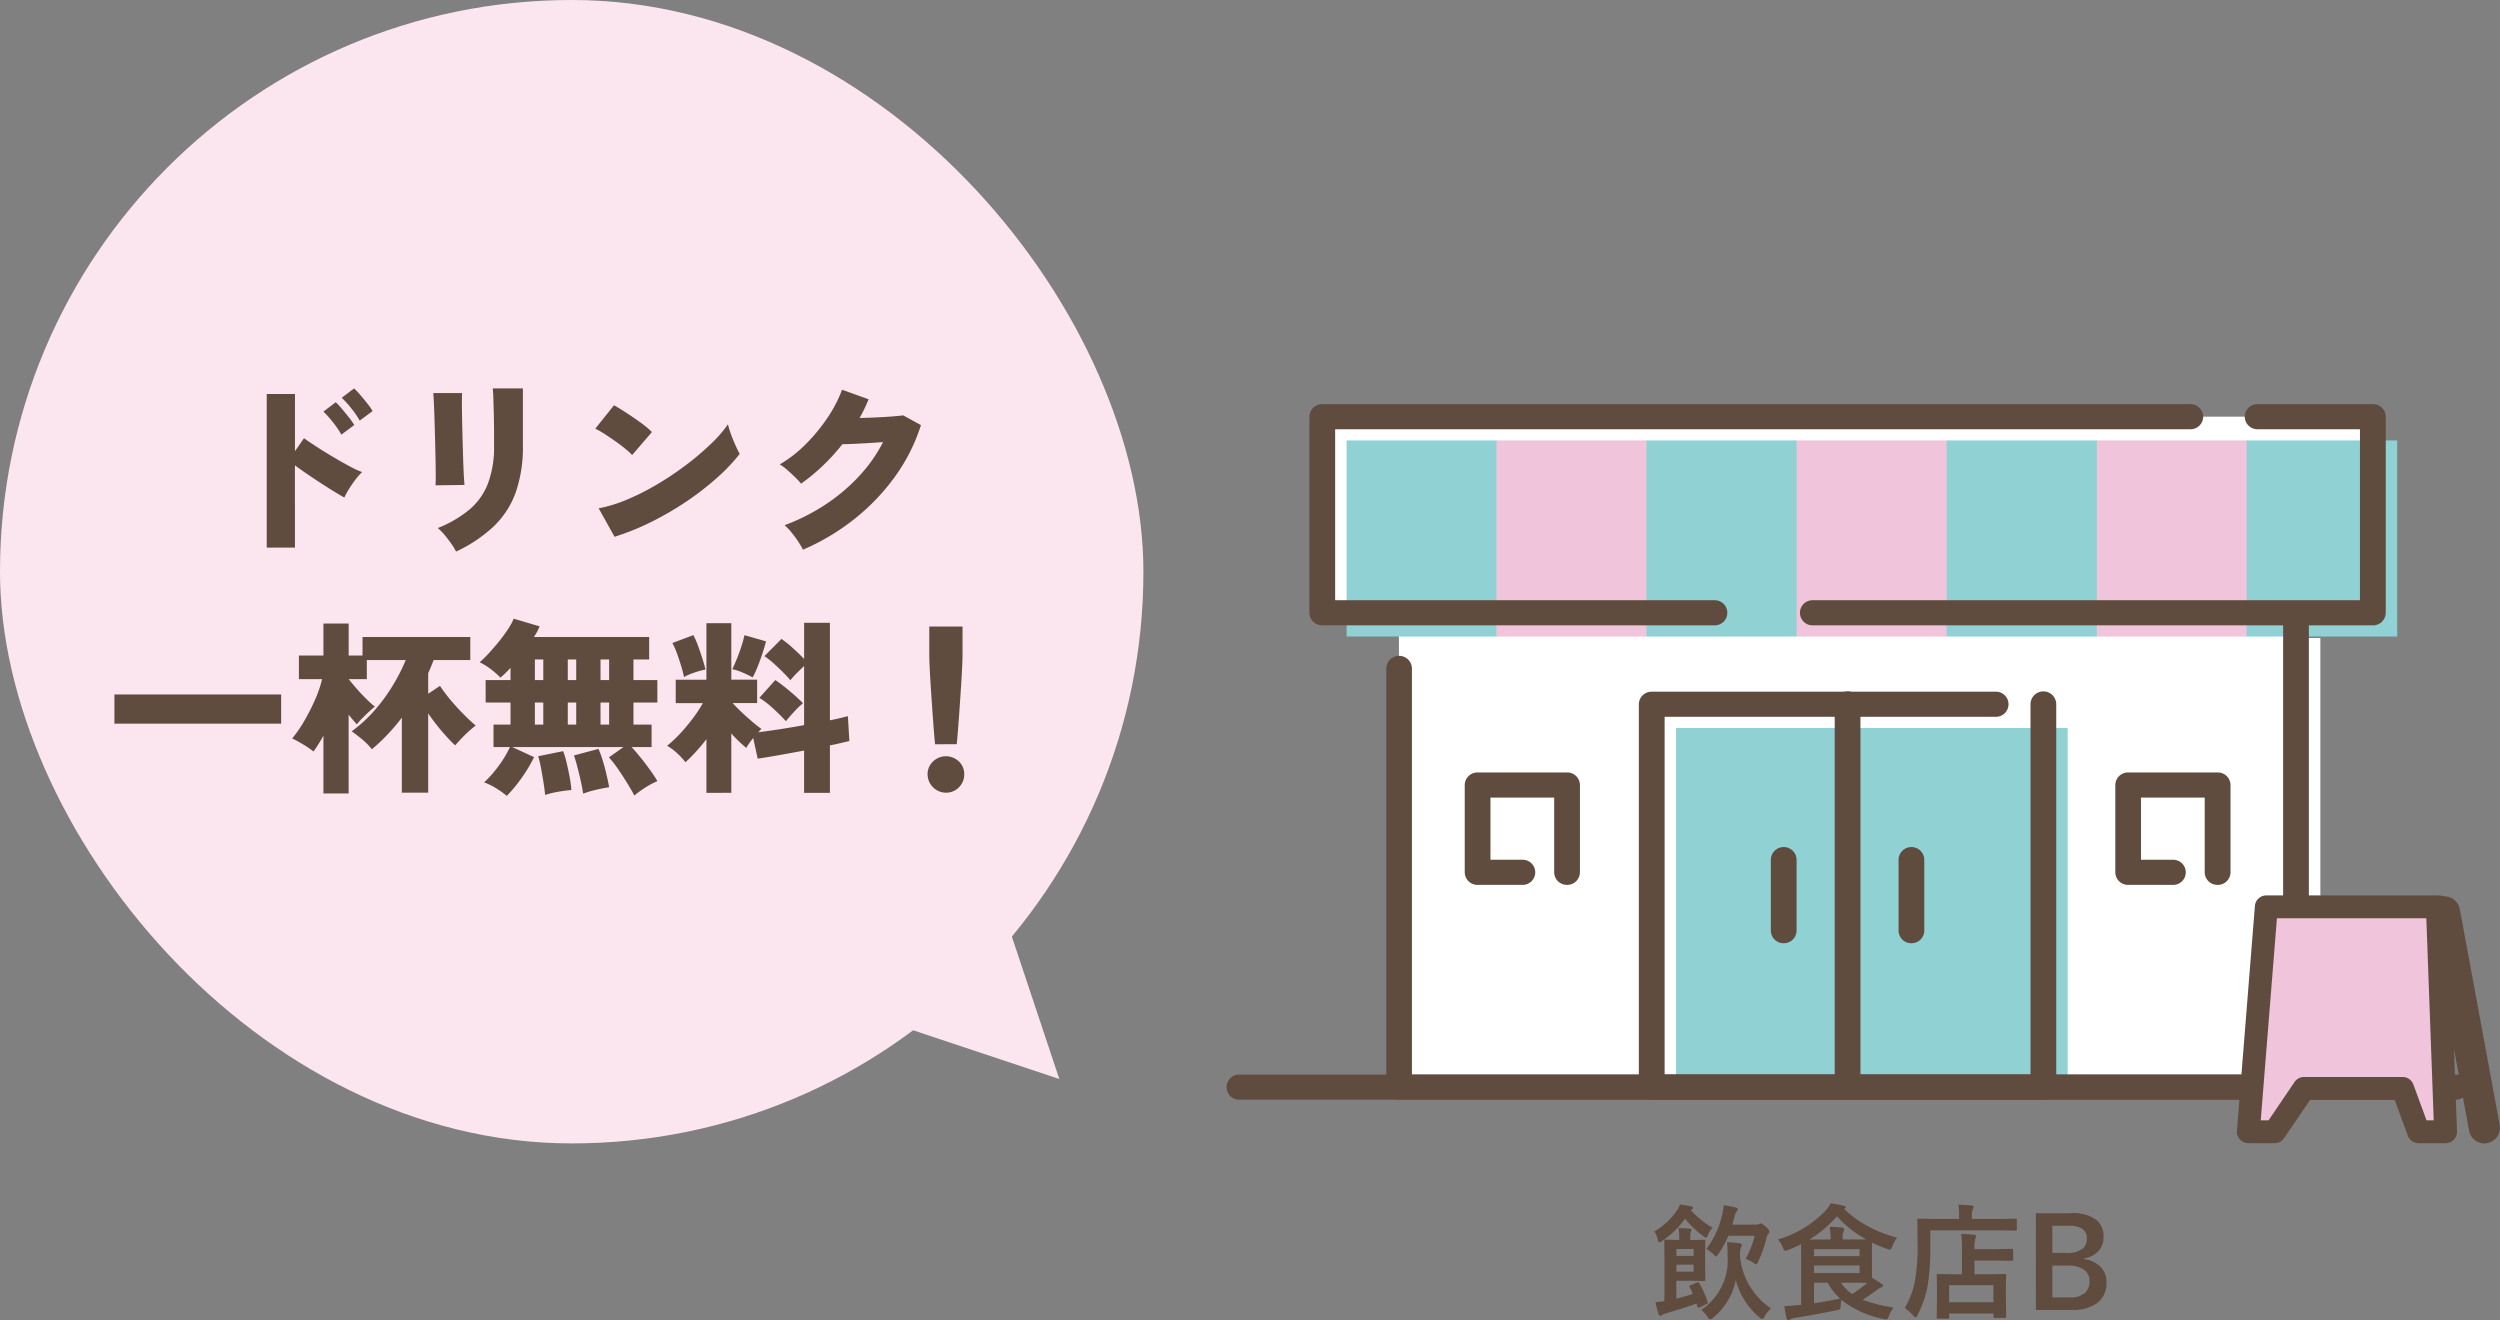 <svg xmlns="http://www.w3.org/2000/svg" xmlns:xlink="http://www.w3.org/1999/xlink" width="240.508" height="126.996" viewBox="0 0 240.508 126.996">
  <rect x="0" y="0" width="240.508" height="126.996" fill="#808080" stroke="none"/>
  <defs>
    <clipPath id="clip-path">
      <rect id="長方形_489" data-name="長方形 489" width="122.508" height="71.121" transform="translate(0 0.001)" fill="none"/>
    </clipPath>
  </defs>
  <g id="グループ_361" data-name="グループ 361" transform="translate(-70 -4716)">
    <g id="グループ_248" data-name="グループ 248" transform="translate(70 4716)">
      <rect id="長方形_213" data-name="長方形 213" width="110" height="110" rx="55" fill="#fbe6ef"/>
      <path id="多角形_3" data-name="多角形 3" d="M7.5,0,15,15H0Z" transform="translate(107.213 98.5) rotate(135)" fill="#fbe6ef"/>
    </g>
    <path id="パス_2041" data-name="パス 2041" d="M-29.34.684V-14.094h2.718V-8.6l.864-1.242q.432.306,1.161.783t1.566.972q.837.5,1.6.909a9.566,9.566,0,0,0,1.269.594,6.145,6.145,0,0,0-.63.711,10.241,10.241,0,0,0-.63.909,7.465,7.465,0,0,0-.45.828q-.4-.216-1-.585t-1.278-.81q-.675-.441-1.323-.882t-1.152-.819V.684Zm7.182-10.872a9.085,9.085,0,0,0-.819-1.2,10.331,10.331,0,0,0-.909-1.017l1.188-.9a7.421,7.421,0,0,1,.585.63q.351.414.684.837a6.81,6.81,0,0,1,.513.729Zm1.764-1.35a8.649,8.649,0,0,0-.819-1.188,10.844,10.844,0,0,0-.909-1.008l1.188-.9a8.063,8.063,0,0,1,.585.621q.351.4.684.828a6.81,6.81,0,0,1,.513.729Zm9.27,12.6a6.118,6.118,0,0,0-.45-.738Q-11.862-.09-12.2-.5a5.462,5.462,0,0,0-.684-.7A11.23,11.23,0,0,0-9.837-2.979,6.212,6.212,0,0,0-8.055-5.49,10,10,0,0,0-7.47-9.126v-.99q0-.522-.009-1.17t-.027-1.305q-.018-.657-.036-1.2t-.054-.846h2.9v5.508a13.185,13.185,0,0,1-.684,4.482A8.522,8.522,0,0,1-7.488-1.377,13.685,13.685,0,0,1-11.124,1.062ZM-13.1-5.31q.018-.216.018-.882t-.018-1.6q-.018-.936-.045-1.953T-13.2-11.7q-.027-.936-.063-1.611t-.054-.873h2.772q-.018.252-.018.918t.018,1.557q.018.891.045,1.872t.054,1.89q.027.909.063,1.6t.072,1ZM4.122-.36,2.592-3.1A13.27,13.27,0,0,0,5.31-3.933,23.72,23.72,0,0,0,8.2-5.391a29.329,29.329,0,0,0,2.772-1.854,26.7,26.7,0,0,0,2.376-2.007,12.59,12.59,0,0,0,1.683-1.926,8.253,8.253,0,0,0,.288.945q.2.549.432,1.062t.414.837A18.039,18.039,0,0,1,13.941-6a27.458,27.458,0,0,1-2.925,2.259A29.508,29.508,0,0,1,7.659-1.791,24.127,24.127,0,0,1,4.122-.36ZM5.814-8.226a6.929,6.929,0,0,0-.684-.621Q4.7-9.2,4.176-9.567T3.15-10.26a8.2,8.2,0,0,0-.882-.5l1.8-2.25q.522.288,1.215.738t1.359.936a9.267,9.267,0,0,1,1.08.9ZM22.248.882a7.976,7.976,0,0,0-.477-.81,10.034,10.034,0,0,0-.639-.864,6.069,6.069,0,0,0-.648-.684,19.347,19.347,0,0,0,3.933-1.989,17.724,17.724,0,0,0,3.222-2.718,14.5,14.5,0,0,0,2.313-3.285q-.738.054-1.5.1t-1.4.072q-.63.027-1.008.027a19.664,19.664,0,0,1-1.872,2.061,18.373,18.373,0,0,1-2.106,1.737,6.9,6.9,0,0,0-.567-.612q-.351-.342-.738-.684a5.124,5.124,0,0,0-.747-.558,11.989,11.989,0,0,0,2.493-1.935,16.961,16.961,0,0,0,2.1-2.547,12.657,12.657,0,0,0,1.4-2.7l2.556.918q-.18.45-.4.909t-.468.891q.756-.018,1.566-.054t1.521-.09q.711-.054,1.107-.108l1.71.936a17.455,17.455,0,0,1-2.5,4.959,20.518,20.518,0,0,1-3.915,4.086A21.7,21.7,0,0,1,22.248.882Zm-66.24,16.736V14.81h16.038v2.808Zm20.106,6.714V18.77a13.928,13.928,0,0,1-.954,1.53,8.319,8.319,0,0,0-.981-.675q-.585-.351-1.071-.585a11.891,11.891,0,0,0,1.179-1.71,19.659,19.659,0,0,0,1.044-2.07,11.281,11.281,0,0,0,.657-1.926h-2.232V11.066h2.358V7.988h2.43v3.078h1.332V9.284H-9.756V11.5h-3.528q-.126.324-.252.639t-.27.621v1.98l1.134-.756a13.723,13.723,0,0,0,.99,1.323q.594.711,1.242,1.368T-9.234,17.8a10.674,10.674,0,0,0-1.026.891q-.5.495-.954,1.017a17.306,17.306,0,0,1-1.314-1.4,19.976,19.976,0,0,1-1.278-1.674V24.26h-2.538V17.042a18.764,18.764,0,0,1-2.88,3.042,6.366,6.366,0,0,0-.936-.954q-.54-.45-1.008-.774a13.374,13.374,0,0,0,2.178-1.989,16.815,16.815,0,0,0,1.755-2.385A18.02,18.02,0,0,0-15.966,11.5H-19.71v1.836h-1.746q.36.45.81.963t.909.963a10.333,10.333,0,0,0,.8.72q-.234.18-.576.5t-.657.639a6.672,6.672,0,0,0-.5.558q-.162-.162-.36-.4t-.432-.522v7.578Zm17.64.234a8.683,8.683,0,0,0-1.035-.738,6.057,6.057,0,0,0-1.143-.558,11.171,11.171,0,0,0,1.35-1.53A10.39,10.39,0,0,0-5.94,19.868H-7.524v-2.16h1.638V15.584H-8.28v-2.16h2.394v-1.17q-.27.288-.513.522t-.459.414a7.824,7.824,0,0,0-.945-.828,5.892,5.892,0,0,0-1.053-.648,11.988,11.988,0,0,0,.927-.918q.495-.54.972-1.134T-6.111,8.5A5.649,5.649,0,0,0-5.58,7.52l2.5.738a5.964,5.964,0,0,1-.558,1.026H7.452v2.16H5.94v1.98h2.3v2.16H5.94v2.124H7.686v2.16H5.76q.45.486.918,1.071T7.56,22.1q.414.576.684,1.044a7.8,7.8,0,0,0-1.188.639,9.215,9.215,0,0,0-1.026.747q-.252-.468-.657-1.134T4.5,22.046a11.744,11.744,0,0,0-.918-1.188l1.4-.99H-5.724l2.106.972a13.436,13.436,0,0,1-.774,1.368,15.966,15.966,0,0,1-.936,1.314A12.3,12.3,0,0,1-6.246,24.566Zm3.69-.09q-.054-.54-.162-1.224t-.234-1.359a10.527,10.527,0,0,0-.27-1.143l2.394-.486A7.649,7.649,0,0,1-.5,21.335q.162.675.3,1.4a11.19,11.19,0,0,1,.171,1.269q-.5.036-1.242.162A8.727,8.727,0,0,0-2.556,24.476ZM1.1,24.35q-.072-.522-.225-1.206T.549,21.8q-.171-.657-.333-1.125l2.358-.63a8.168,8.168,0,0,1,.387,1.044q.207.666.378,1.386t.261,1.26q-.5.072-1.242.243A9.9,9.9,0,0,0,1.1,24.35Zm1.674-6.642H3.6V15.584H2.772Zm-6.318,0h.81V15.584h-.81Zm3.168,0h.81V15.584h-.81Zm3.15-4.284H3.6v-1.98H2.772Zm-6.318,0h.81v-1.98h-.81Zm3.168,0h.81v-1.98h-.81ZM12.96,24.278V19.112q-.5.648-1.017,1.215a13.056,13.056,0,0,1-1,1,6.522,6.522,0,0,0-.819-.882,5.563,5.563,0,0,0-.945-.7,11.486,11.486,0,0,0,1.242-1.161,17.8,17.8,0,0,0,1.206-1.44,13.45,13.45,0,0,0,.99-1.5h-2.61v-2.25H12.96V7.952h2.394v5.436h2.484v2.25H15.48q.36.4.873.882t1.026.918q.513.432.873.684-.072.072-.144.153t-.162.171q.864-.108,2.043-.288t2.367-.4V12.074q-.342.324-.729.711a6.027,6.027,0,0,0-.585.657q-.306-.36-.729-.783t-.882-.837a7.816,7.816,0,0,0-.891-.7l1.638-1.656a10.085,10.085,0,0,1,1.1.882q.594.54,1.08,1.044V7.916H24.84v9.378q.558-.108,1-.216l.729-.18.144,2.394q-.342.072-.819.189t-1.053.225v4.572H22.356V20.21q-1.278.234-2.484.45t-1.98.324L17.46,19q-.2.252-.378.5a4.5,4.5,0,0,0-.288.45,13.893,13.893,0,0,1-1.44-1.386v5.706Zm7.65-6.894q-.468-.522-1.179-1.179a9.262,9.262,0,0,0-1.377-1.071l1.53-1.71q.414.27.909.666t.963.81q.468.414.792.756a8.29,8.29,0,0,0-.846.81Q20.916,16.988,20.61,17.384Zm-3.2-4.212a9.785,9.785,0,0,0-.963-.468,4.62,4.62,0,0,0-1-.324q.18-.36.423-.954t.45-1.233a10.007,10.007,0,0,0,.3-1.089l2.07.594q-.072.324-.225.81t-.342,1.008q-.189.522-.378.963A7.054,7.054,0,0,1,17.406,13.172ZM10.8,13.136a8.97,8.97,0,0,0-.261-1.035q-.189-.621-.414-1.242a6.573,6.573,0,0,0-.441-1L11.7,9.1a6.625,6.625,0,0,1,.432.972q.234.63.441,1.287t.3,1.053a7.687,7.687,0,0,0-1.107.306A5.785,5.785,0,0,0,10.8,13.136ZM34.956,19.6q-.072-.72-.144-1.674t-.144-1.989q-.072-1.035-.135-2.016t-.1-1.773Q34.4,11.354,34.4,10.9V8.276h3.2V10.9q0,.45-.036,1.242t-.1,1.773q-.063.981-.135,2.016t-.144,1.989q-.072.954-.144,1.674ZM36,24.26A1.783,1.783,0,0,1,34.236,22.5a1.658,1.658,0,0,1,.522-1.242,1.793,1.793,0,0,1,2.493,0,1.673,1.673,0,0,1,.513,1.242,1.711,1.711,0,0,1-.513,1.242A1.687,1.687,0,0,1,36,24.26Z" transform="translate(125 4768)" fill="#604c3f"/>
    <path id="パス_2042" data-name="パス 2042" d="M-17.52-2.555a10.4,10.4,0,0,1,.8,1.787.317.317,0,0,1,.023.094q0,.053-.135.123l-.633.311a.323.323,0,0,1-.135.047q-.07,0-.105-.129-.023-.064-.082-.264-1.2.416-2.836.9a2.158,2.158,0,0,0-.457.182.326.326,0,0,1-.193.082q-.117,0-.164-.146a7.435,7.435,0,0,1-.3-1.16q.41-.035.861-.105V-5.08L-20.895-6.6q0-.1.023-.117a.219.219,0,0,1,.111-.018l1.26.023h.047v-.357a4.109,4.109,0,0,0-.07-.791q.744.023,1.09.059.17.018.17.135a.408.408,0,0,1-.07.164,1.125,1.125,0,0,0-.053.422v.369h.3l1.02-.023q.094,0,.111.023a.219.219,0,0,1,.018.111l-.023,1.16V-4l.023,1.119q0,.123-.129.123l-1.02-.023h-1.646v1.717q.85-.211,1.594-.457-.123-.293-.311-.65a.2.2,0,0,1-.035-.082q0-.053.158-.117l.563-.24a.4.4,0,0,1,.129-.035Q-17.572-2.648-17.52-2.555Zm-.551-1.107v-.674h-1.658v.674Zm0-2.18h-1.658v.668h1.658Zm7.447,5.713a2.842,2.842,0,0,0-.615.779Q-11.373.9-11.461.9a.591.591,0,0,1-.27-.158,7,7,0,0,1-2.279-3.6A6.251,6.251,0,0,1-16.189.768a.708.708,0,0,1-.293.158q-.094,0-.252-.24a2.457,2.457,0,0,0-.621-.662A5.739,5.739,0,0,0-14.8-5.18,12.352,12.352,0,0,0-14.859-6.5q.779.047,1.225.111.193.035.193.129a.639.639,0,0,1-.07.275,1.824,1.824,0,0,0-.088.709v.205A6.783,6.783,0,0,0-10.623-.129ZM-16.84-5.848a8.649,8.649,0,0,0,1.523-3.3,5.824,5.824,0,0,0,.135-.9,10.484,10.484,0,0,1,1.16.211q.205.059.205.17a.328.328,0,0,1-.123.229,1.353,1.353,0,0,0-.2.527q-.006.012-.111.393-.053.2-.094.328h2.314a.568.568,0,0,0,.252-.047.5.5,0,0,1,.17-.059q.135,0,.5.322.322.311.322.457a.333.333,0,0,1-.105.229.742.742,0,0,0-.146.311,11.593,11.593,0,0,1-.826,2.361q-.129.252-.193.252a.715.715,0,0,1-.252-.146,3.171,3.171,0,0,0-.756-.381,10.343,10.343,0,0,0,.879-2.221H-14.73a9.2,9.2,0,0,1-.943,1.74q-.17.24-.24.24t-.252-.205A3.767,3.767,0,0,0-16.84-5.848Zm-2.543-4.277q.627.082,1.055.176.205.041.205.146a.186.186,0,0,1-.135.17l-.082.047a8.073,8.073,0,0,0,1.1,1.02,7.834,7.834,0,0,0,1,.686,1.853,1.853,0,0,0-.439.674q-.111.275-.193.275a.665.665,0,0,1-.264-.146A9.313,9.313,0,0,1-18.9-8.76,8.553,8.553,0,0,1-21.111-6.6a.534.534,0,0,1-.264.117q-.082,0-.135-.217a2.444,2.444,0,0,0-.334-.838,6.608,6.608,0,0,0,2.209-2.074A2.107,2.107,0,0,0-19.383-10.125Zm9.416,3.369A10.37,10.37,0,0,0-5.385-9.527a2.654,2.654,0,0,0,.492-.7A8.841,8.841,0,0,1-3.633-10q.205.047.205.135,0,.07-.117.141l-.041.023A9.831,9.831,0,0,0-1.277-8.021,11.782,11.782,0,0,0,1.506-6.937a2.742,2.742,0,0,0-.457.844q-.117.311-.217.311a1,1,0,0,1-.287-.07A10.769,10.769,0,0,1-.9-6.457l-.012,1V-3.9q0,.633.012.826.527.311.908.574.146.105.146.193,0,.117-.182.158A1.236,1.236,0,0,0-.4-1.928q-.9.656-1.395.973a14.772,14.772,0,0,0,2.965.744A3.292,3.292,0,0,0,.709.627Q.592.938.457.938A1.375,1.375,0,0,1,.193.891,9.764,9.764,0,0,1-3.861-.943a4.044,4.044,0,0,0-.059.527.746.746,0,0,1-.064.363.736.736,0,0,1-.316.1q-2.367.486-4,.732a1.543,1.543,0,0,0-.469.146A.44.44,0,0,1-8.971,1q-.088,0-.146-.182Q-9.24.34-9.346-.346q.727-.035,1.289-.094l.334-.023V-5.027L-7.734-6.3a12.854,12.854,0,0,1-1.248.551,1.365,1.365,0,0,1-.275.082q-.1,0-.229-.311A2.392,2.392,0,0,0-9.967-6.756Zm3.035,0h2.039V-6.85A7.078,7.078,0,0,0-4.975-7.98q.6.018,1.207.082.182.018.182.135a.442.442,0,0,1-.07.24A1.23,1.23,0,0,0-3.727-7v.24h1.02q.961,0,1.236-.012A10.217,10.217,0,0,1-4.277-8.988,11.205,11.205,0,0,1-6.932-6.756Zm2.953,5.689A6.367,6.367,0,0,1-5.18-2.6H-6.486v1.98Q-5.3-.8-3.979-1.066ZM-2.1-3.527V-4.26H-6.486v.732Zm0-2.3H-6.486v.668H-2.1ZM-2.707-2.6H-3.885a4.028,4.028,0,0,0,1.066,1.09A11.322,11.322,0,0,0-1.365-2.59ZM6.375.861h-.92q-.1,0-.117-.023A.219.219,0,0,1,5.32.727l.023-1.916v-.873L5.32-3.3q0-.1.023-.117a.2.2,0,0,1,.105-.018l1.6.023h.7V-5.842a11.28,11.28,0,0,0-.07-1.453q.75.023,1.225.082.205.023.205.123a.709.709,0,0,1-.076.264,2.946,2.946,0,0,0-.082.926v.07h2l1.594-.023q.094,0,.111.023a.2.2,0,0,1,.018.105v.891q0,.094-.023.111a.2.2,0,0,1-.105.018l-1.594-.023h-2v1.313h1.307l1.605-.023a.185.185,0,0,1,.117.023.219.219,0,0,1,.018.111l-.023,1.072v1l.023,1.9q0,.123-.135.123H10.9q-.129,0-.129-.123v-.3H6.51V.727q0,.1-.023.117A.219.219,0,0,1,6.375.861ZM6.51-2.361V-.721h4.26V-2.361ZM4.7-7.635v1.512a22.267,22.267,0,0,1-.264,3.867A9.847,9.847,0,0,1,3.475.5q-.129.24-.193.24-.047,0-.24-.193a4.005,4.005,0,0,0-.8-.709,8.061,8.061,0,0,0,.984-2.613,19.365,19.365,0,0,0,.252-3.592L3.451-8.631q0-.129.117-.129l1.623.023H7.471v-.4A5.24,5.24,0,0,0,7.4-10.1q.656.018,1.271.07.193.018.193.129a.382.382,0,0,1-.076.229,1.167,1.167,0,0,0-.082.516v.422H11.3l1.611-.023q.117,0,.117.129v.891q0,.129-.117.129L11.3-7.635Zm10.16-1.652h3.322a3.8,3.8,0,0,1,2.561.691,2.067,2.067,0,0,1,.621,1.623,1.893,1.893,0,0,1-.568,1.412,2.322,2.322,0,0,1-1.283.615v.082a2.649,2.649,0,0,1,1.658.838,2.1,2.1,0,0,1,.48,1.406,2.344,2.344,0,0,1-.967,2.027,3.94,3.94,0,0,1-2.332.615H14.859Zm1.582,1.213v2.613h1.418a2.263,2.263,0,0,0,1.488-.416,1.162,1.162,0,0,0,.41-.937,1.093,1.093,0,0,0-.451-.984A2.419,2.419,0,0,0,18-8.074Zm0,3.826v3.059H18.17a2,2,0,0,0,1.447-.463,1.453,1.453,0,0,0,.4-1.084,1.3,1.3,0,0,0-.609-1.16,2.607,2.607,0,0,0-1.441-.352Z" transform="translate(251 4842)" fill="#604c3f"/>
    <g id="グループ_360" data-name="グループ 360" transform="translate(188 4754.878)">
      <path id="パス_2027" data-name="パス 2027" d="M9.209,1.209V20.117h7.372V65.708H102.9V20.117h7.373V1.209Z" fill="#fff"/>
      <rect id="長方形_478" data-name="長方形 478" width="86.6" height="43.205" transform="translate(18.626 22.503)" fill="#fff"/>
      <rect id="長方形_479" data-name="長方形 479" width="37.678" height="34.55" transform="translate(43.238 31.158)" fill="#90d1d4"/>
      <rect id="長方形_480" data-name="長方形 480" width="8.607" height="8.4" transform="translate(26.48 38.927)" fill="#fff"/>
      <rect id="長方形_481" data-name="長方形 481" width="8.607" height="8.4" transform="translate(89.071 38.927)" fill="#fff"/>
      <rect id="長方形_482" data-name="長方形 482" width="14.484" height="18.865" transform="translate(11.549 3.493)" fill="#90d1d4"/>
      <rect id="長方形_483" data-name="長方形 483" width="14.484" height="18.865" transform="translate(25.955 3.493)" fill="#f0c4db"/>
      <rect id="長方形_484" data-name="長方形 484" width="14.484" height="18.865" transform="translate(40.396 3.493)" fill="#90d1d4"/>
      <rect id="長方形_485" data-name="長方形 485" width="14.484" height="18.865" transform="translate(54.836 3.493)" fill="#f0c4db"/>
      <rect id="長方形_486" data-name="長方形 486" width="14.484" height="18.865" transform="translate(69.277 3.493)" fill="#90d1d4"/>
      <rect id="長方形_487" data-name="長方形 487" width="14.484" height="18.865" transform="translate(83.717 3.493)" fill="#f0c4db"/>
      <rect id="長方形_488" data-name="長方形 488" width="14.484" height="18.865" transform="translate(98.133 3.493)" fill="#90d1d4"/>
      <g id="グループ_359" data-name="グループ 359">
        <g id="グループ_358" data-name="グループ 358" clip-path="url(#clip-path)">
          <path id="パス_2028" data-name="パス 2028" d="M102.887,66.916H16.6a1.222,1.222,0,0,1-1.234-1.208h0V25.414a1.234,1.234,0,0,1,2.467,0V64.5h85.052a1.209,1.209,0,0,1,.07,2.417h-.07" fill="#604c3f"/>
          <path id="パス_2029" data-name="パス 2029" d="M102.882,62.76a1.223,1.223,0,0,1-1.238-1.209V20.219a1.238,1.238,0,0,1,2.476,0V61.551a1.223,1.223,0,0,1-1.238,1.209" fill="#604c3f"/>
          <path id="パス_2030" data-name="パス 2030" d="M118.244,66.916h-117a1.209,1.209,0,0,1-.07-2.417h117.07a1.209,1.209,0,0,1,.07,2.417h-.07" fill="#604c3f"/>
          <path id="パス_2031" data-name="パス 2031" d="M78.582,66.916H40.9a1.223,1.223,0,0,1-1.238-1.209V28.874A1.223,1.223,0,0,1,40.9,27.665H73.982a1.209,1.209,0,0,1,.07,2.417H42.142V64.5h35.2V28.874a1.238,1.238,0,0,1,2.476,0V65.707a1.223,1.223,0,0,1-1.238,1.209" fill="#604c3f"/>
          <path id="パス_2032" data-name="パス 2032" d="M59.743,66.916a1.223,1.223,0,0,1-1.238-1.209V28.874a1.238,1.238,0,0,1,2.476,0V65.707a1.223,1.223,0,0,1-1.238,1.209" fill="#604c3f"/>
          <path id="パス_2033" data-name="パス 2033" d="M110.278,21.283H56.406a1.209,1.209,0,0,1-.07-2.417h52.7V2.417H99.188A1.223,1.223,0,0,1,97.95,1.208,1.224,1.224,0,0,1,99.188,0h11.09a1.223,1.223,0,0,1,1.238,1.209V20.075a1.223,1.223,0,0,1-1.238,1.209" fill="#604c3f"/>
          <path id="パス_2034" data-name="パス 2034" d="M46.93,21.283H9.209A1.224,1.224,0,0,1,7.97,20.074V1.209A1.224,1.224,0,0,1,9.209,0H92.717a1.225,1.225,0,0,1,1.239,1.209,1.224,1.224,0,0,1-1.239,1.209H10.447V18.866H46.93A1.209,1.209,0,0,1,47,21.283h-.07" fill="#604c3f"/>
          <path id="パス_2035" data-name="パス 2035" d="M32.755,46.252a1.223,1.223,0,0,1-1.238-1.209V37.851h-6.13v5.983h3.064a1.209,1.209,0,0,1,.07,2.417h-4.37a1.224,1.224,0,0,1-1.239-1.209v-8.4a1.224,1.224,0,0,1,1.239-1.209h8.606a1.223,1.223,0,0,1,1.238,1.209v8.4a1.223,1.223,0,0,1-1.238,1.209" fill="#604c3f"/>
          <path id="パス_2036" data-name="パス 2036" d="M95.34,46.252A1.223,1.223,0,0,1,94.1,45.043V37.851h-6.13v5.983h3.064a1.209,1.209,0,0,1,.07,2.417h-4.37A1.223,1.223,0,0,1,85.5,45.042v-8.4a1.223,1.223,0,0,1,1.238-1.209h8.607a1.223,1.223,0,0,1,1.238,1.209v8.4a1.223,1.223,0,0,1-1.238,1.209" fill="#604c3f"/>
          <path id="パス_2037" data-name="パス 2037" d="M53.6,51.865a1.224,1.224,0,0,1-1.239-1.209V43.848a1.238,1.238,0,0,1,2.476,0v6.807A1.223,1.223,0,0,1,53.6,51.864" fill="#604c3f"/>
          <path id="パス_2038" data-name="パス 2038" d="M65.885,51.865a1.223,1.223,0,0,1-1.238-1.209V43.848a1.238,1.238,0,0,1,2.476,0v6.807a1.223,1.223,0,0,1-1.238,1.209" fill="#604c3f"/>
          <path id="パス_2039" data-name="パス 2039" d="M98.3,70l1.733-21.635h16.452L117.272,70h-2.6l-1.53-4.168h-9.488L101.894,70Z" fill="#f0c4db"/>
          <path id="パス_2040" data-name="パス 2040" d="M122.482,69.349l-3.841-20.766a1.5,1.5,0,0,0-1.248-1.209c-.146-.022-.292-.049-.456-.069a3.128,3.128,0,0,0-.456-.04H100.029a1.1,1.1,0,0,0-1.1,1.012L97.2,69.912a1.1,1.1,0,0,0,1.1,1.187h2.528a1.1,1.1,0,0,0,.91-.481l2.5-3.687h8.137l1.265,3.448a1.1,1.1,0,0,0,1.032.72h2.6a1.1,1.1,0,0,0,1.1-1.139l-.289-7.907,1.45,7.841A1.5,1.5,0,0,0,121,71.122a1.43,1.43,0,0,0,.275-.026,1.5,1.5,0,0,0,1.2-1.747M115.44,68.9l-1.266-3.447a1.1,1.1,0,0,0-1.032-.721h-9.488a1.1,1.1,0,0,0-.91.481l-2.5,3.687h-.753l1.557-19.436H115.42l.711,19.436Z" fill="#604c3f"/>
        </g>
      </g>
    </g>
  </g>
</svg>
